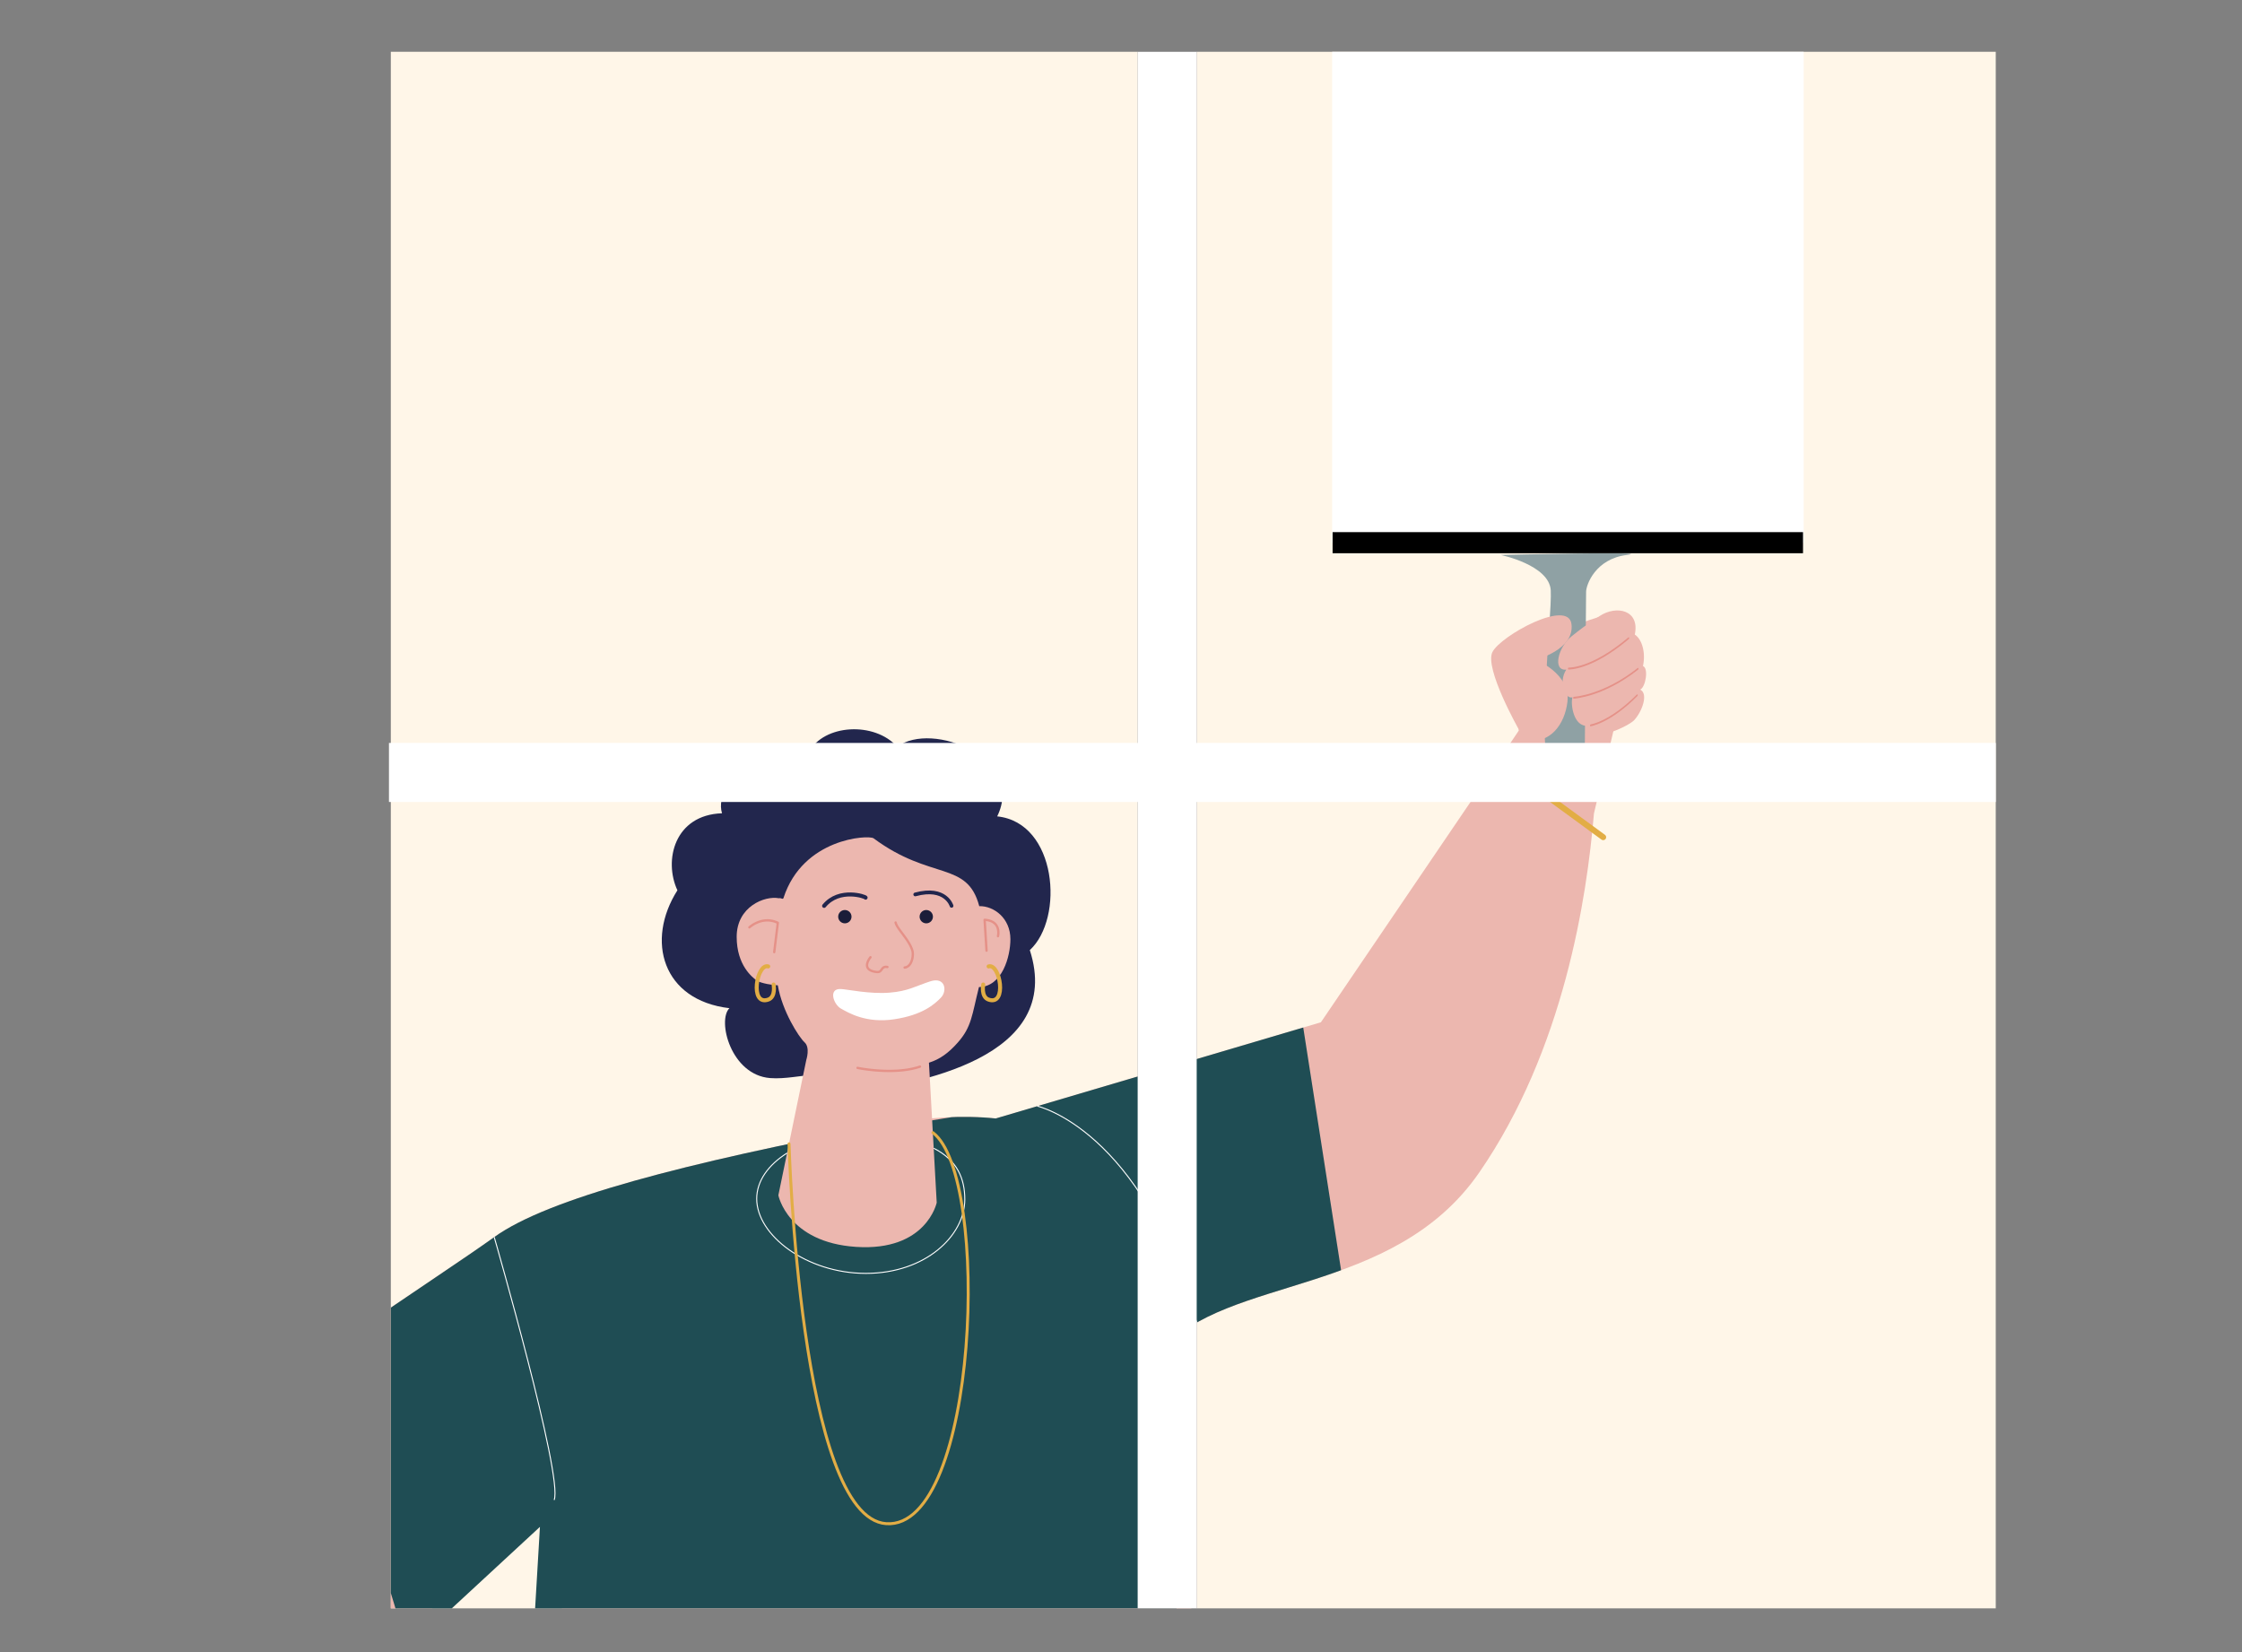 <svg xmlns="http://www.w3.org/2000/svg" xmlns:xlink="http://www.w3.org/1999/xlink" viewBox="0 0 760 560" style="enable-background:new 0 0 760 560" xml:space="preserve"><rect x="0" y="0" width="760" height="560" fill="#808080" stroke="none"/><style>.st0{display:none}.st1{display:inline}.st3{fill:#502018}.st4{fill:#145b9d}.st5{fill:#fce1e0}.st6{fill:none;stroke:#e59188;stroke-width:.704;stroke-linecap:round;stroke-linejoin:round;stroke-miterlimit:10}.st7{fill:#fff}.st8{fill:#1b1d39}.st9{fill:none;stroke:#502018;stroke-width:3.889;stroke-linecap:round;stroke-linejoin:round;stroke-miterlimit:10}.st10,.st13,.st15{fill:#e2ad45}.st13,.st15{stroke:#e2ad45;stroke-width:1.944;stroke-linecap:round;stroke-linejoin:round;stroke-miterlimit:10}.st15{fill:none;stroke:#fff;stroke-width:.972}.st16{fill:#eed2a2}.st17{fill:#fff6e8}.st18{fill:#98accc}.st19{stroke:#fff;stroke-width:1.944}.st19,.st20,.st21{fill:none;stroke-miterlimit:10}.st20{stroke:#f3b7b6;stroke-width:.972;stroke-linecap:round;stroke-linejoin:round}.st21{stroke:#e2ad45}.st23,.st24{display:inline;fill:#ece9e5}.st24{fill:#1b1d39}.st25{fill:#b25d50}.st25,.st26,.st27{display:inline}.st26{fill:#fff}.st27{stroke:#a5412e;stroke-linecap:round;stroke-linejoin:round}.st27,.st28,.st30{fill:none;stroke-miterlimit:10}.st28{display:inline;stroke:#1b1d39;stroke-width:2;stroke-linecap:round}.st30{stroke:#98accc;stroke-width:.5}.st30,.st31,.st32{display:inline}.st31{fill:none;stroke:#a5412e;stroke-miterlimit:10}.st32{fill:#d89931}.st33,.st40,.st41,.st42,.st43{display:inline;fill:none;stroke-miterlimit:10}.st33{stroke:#f3f1ee;stroke-linecap:round}.st40,.st41,.st42,.st43{stroke:#e27a67}.st41,.st42,.st43{stroke:#fff6e8;stroke-linecap:round}.st42,.st43{stroke:#2e3f73}.st43{stroke:#6d7f9a}.st44{fill:#2e3f73}.st45{fill:#e5b871}.st46{fill:#f3b7b6}.st47{fill:#ece9e5}.st48{fill:#6d7f9a}.st49{fill:#e27a67}.st50{fill:none;stroke:#1b1d39;stroke-width:3.912;stroke-linecap:round;stroke-linejoin:round;stroke-miterlimit:10}.st54{fill:#dd6b5b}.st55{fill:#a4412d}.st57,.st58,.st60{fill:none;stroke:#502017;stroke-width:1.85;stroke-linecap:round;stroke-linejoin:round;stroke-miterlimit:10}.st58,.st60{stroke:#502018;stroke-width:9.252}.st60{stroke:#fff5e6;stroke-width:1.85}.st61{fill:#e0d9ce}.st68,.st69,.st72{fill:none;stroke:#fff;stroke-width:3.044;stroke-linecap:round;stroke-linejoin:round;stroke-miterlimit:10}.st69,.st72{stroke:#fff6e8;stroke-width:3.461}.st72{stroke:#3366a8;stroke-width:2}.st73{fill:#3366a8}.st74{fill:none;stroke:#fff6e8;stroke-linecap:round;stroke-linejoin:round;stroke-miterlimit:10}.st75{fill:#b25d50}.st76,.st78,.st79,.st80,.st81,.st82{fill:none;stroke:#a5412e;stroke-width:3.251;stroke-linecap:round;stroke-linejoin:round;stroke-miterlimit:10}.st78,.st79,.st80,.st81,.st82{fill:#b25d50}.st79,.st80,.st81,.st82{fill:none;stroke:#3366a8;stroke-width:3.088}.st80,.st81,.st82{stroke:#000;stroke-width:1.029}.st81,.st82{stroke-width:2.058}.st82{stroke:#3366a8;stroke-width:1.029}.st84{fill:#ffe2e0}.st88,.st90,.st97{fill:none;stroke:#3366a8;stroke-width:2.785;stroke-linecap:round;stroke-linejoin:round;stroke-miterlimit:10}.st90,.st97{stroke:#a5412e;stroke-width:.536}.st97{stroke:#dd6b5b}.st98{fill:#e17a67}.st102,.st103,.st105,.st107,.st109,.st99{fill:none;stroke:#dd6b5b;stroke-width:1.073;stroke-linecap:round;stroke-linejoin:round;stroke-miterlimit:10}.st102,.st103,.st105,.st107,.st109{stroke:#f3b7b6;stroke-width:.536}.st103,.st105,.st107,.st109{stroke:#a5412e;stroke-width:.62}.st105,.st107,.st109{stroke:#fff;stroke-width:.536}.st107,.st109{stroke:#000;stroke-width:1.792}.st109{stroke-width:3.583}.st111{fill:#22264d}.st112{fill:#dbd4c8}.st113{fill:none}.st114{fill:#a5412e}.st115,.st116,.st118,.st119{fill:none;stroke:#dbd4c8;stroke-width:1.817;stroke-linecap:round;stroke-linejoin:round;stroke-miterlimit:10}.st116,.st118,.st119{stroke:#98accc;stroke-width:1.211}.st118,.st119{stroke:#502018;stroke-width:.552}.st119{stroke-width:2.944}.st124{fill:#e59188}.st125,.st126,.st127{fill:none;stroke:#1b1d39;stroke-width:1.211;stroke-linecap:round;stroke-linejoin:round;stroke-miterlimit:10}.st126,.st127{stroke:#e59188;stroke-width:.617}.st127{stroke:#d89931;stroke-width:3.289}.st129{stroke:#e17a67;stroke-width:1.211}.st129,.st131,.st132,.st133{fill:none;stroke-miterlimit:10}.st131{stroke:#f3f1ee;stroke-width:3.634;stroke-linecap:round;stroke-linejoin:round}.st132,.st133{stroke:#1b1d39}.st133{stroke:#fff;stroke-width:2;stroke-linecap:round;stroke-linejoin:round}.st134{fill:#5479ae}.st135{display:inline;fill:#e17a67;stroke:#e2ad45;stroke-width:3;stroke-linecap:round;stroke-linejoin:round;stroke-miterlimit:10}.st137{display:inline;fill:#3366a8}.st138{font-family:&apos;AcuminPro-Semibold&apos;}.st144,.st145,.st146{fill:none;stroke:#000;stroke-width:7.627;stroke-linecap:round;stroke-linejoin:round;stroke-miterlimit:10}.st145,.st146{stroke:#1b1d39;stroke-width:2.542}.st146{stroke:#a5412e}.st147{fill:#b54339}.st149{fill:none;stroke:#fce1e0;stroke-width:.953;stroke-linecap:round;stroke-linejoin:round;stroke-miterlimit:10}.st150,.st151{stroke-width:1.271}.st150{fill:none;stroke:#a5412e;stroke-miterlimit:10}.st151{stroke:#1b1d39;stroke-linecap:round;stroke-linejoin:round}.st151,.st152,.st153,.st154{fill:none;stroke-miterlimit:10}.st152{stroke:#502018;stroke-width:.953;stroke-linecap:round;stroke-linejoin:round}.st153,.st154{stroke:#fce1e0;stroke-width:1.271}.st154{stroke:#fff;stroke-width:.636;stroke-linecap:round;stroke-linejoin:round}.st155{fill:#eae7e1}.st156{fill:#ecb7af}.st157{fill:#fff5e6}.st158{fill:#f2b7b6}.st159{fill:#f3f1ee}.st160,.st162{display:inline;fill:#5479ae}.st162{fill:none;stroke:#eed2a2;stroke-width:.279;stroke-linecap:round;stroke-linejoin:round;stroke-miterlimit:10}.st163{display:inline;fill:#eed2a2}.st164,.st165,.st166{fill:none;stroke-linecap:round;stroke-linejoin:round;stroke-miterlimit:10}.st164{display:inline;stroke:#1b1d39;stroke-width:.435}.st165,.st166{stroke:#a5412e;stroke-width:.376}.st166{stroke:#1b1d39;stroke-width:.279}.st171{display:inline;fill:#a5412e}.st172,.st173,.st174{fill:none;stroke-linecap:round;stroke-linejoin:round;stroke-miterlimit:10}.st172{display:inline;stroke:#1b1d39;stroke-width:.279}.st173,.st174{stroke:#502018;stroke-width:.376}.st174{stroke:#ada394;stroke-width:.501}.st176{display:inline;fill:#e2ad45}.st177,.st179{fill:none;stroke-linecap:round;stroke-linejoin:round;stroke-miterlimit:10}.st177{display:inline;stroke:#fff6e8;stroke-width:.376}.st179{stroke:#1b1d39;stroke-width:1.671}.st183{display:inline;fill:#fce1e0}.st184,.st185{display:inline;stroke-width:.338}.st184{fill:none;stroke:#f3b7b6;stroke-linecap:round;stroke-linejoin:round;stroke-miterlimit:10}.st185{stroke:#1b1d39}.st185,.st186,.st187,.st188{fill:none;stroke-linecap:round;stroke-linejoin:round;stroke-miterlimit:10}.st186{display:inline;stroke:#a5412e;stroke-width:3.133}.st187,.st188{stroke:#f3b7b6;stroke-width:.334}.st188{stroke:#a5412e}.st189{display:inline;fill:#98accc}.st196{fill:none;stroke:#e2ad45;stroke-width:.331;stroke-linecap:round;stroke-linejoin:round;stroke-miterlimit:10}.st198,.st199,.st200{display:inline;fill:#22264d}.st199,.st200{fill:none;stroke:#22264d;stroke-width:.87;stroke-miterlimit:10}.st200{stroke:#e2ad45;stroke-width:.331;stroke-linecap:round;stroke-linejoin:round}.st202,.st203{display:inline;fill:#e5b871}.st203{fill:none;stroke:#d89931;stroke-width:.348;stroke-linecap:round;stroke-linejoin:round}.st203,.st204,.st205{stroke-miterlimit:10}.st204{display:inline;fill:none;stroke:#ece9e5;stroke-width:.653;stroke-linecap:round;stroke-linejoin:round}.st205{fill:#98accc;stroke:#98accc;stroke-width:.228}.st206,.st210,.st211,.st212{display:inline;fill:none;stroke:#1b1d39;stroke-width:.87;stroke-linecap:round;stroke-linejoin:round;stroke-miterlimit:10}.st210,.st211,.st212{stroke:#e2ad45;stroke-width:.279}.st211,.st212{stroke-width:.87}.st212{stroke:#6d7f9a;stroke-width:.279}.st214{display:inline;stroke:#ece9e5;stroke-width:.348}.st214,.st216,.st217,.st218,.st222{fill:none;stroke-linecap:round;stroke-linejoin:round;stroke-miterlimit:10}.st216{display:inline;stroke:#5479ae;stroke-width:.279}.st217,.st218,.st222{stroke:#f3b7b6;stroke-width:.356}.st218,.st222{display:inline;stroke:#e2ad45;stroke-width:1.74}.st222{stroke-width:.653}.st224{fill:#164347}.st231{fill:none;stroke:#fff;stroke-width:.845;stroke-linecap:round;stroke-linejoin:round;stroke-miterlimit:10}.st232{fill:#1f4d54}.st233,.st235,.st240,.st241,.st244{fill:none;stroke:#e2ad45;stroke-width:1.126;stroke-linecap:round;stroke-linejoin:round;stroke-miterlimit:10}.st235,.st240,.st241,.st244{fill:#ffe2e0;stroke:#f3b7b6;stroke-width:.522}.st240,.st241,.st244{fill:none;stroke:#e17a67;stroke-width:.563}.st241,.st244{stroke:#fff}.st244{fill:#fff;stroke:#e2ad45;stroke-width:3.565}.st245{fill:#44666a}.st248{fill:none;stroke:#fff;stroke-width:5.618;stroke-linecap:round;stroke-linejoin:round;stroke-miterlimit:10}.st250{fill:#262a4f}.st258{fill:#8fa1a4}.st259{fill:none;stroke:#000;stroke-width:.785;stroke-linecap:round;stroke-linejoin:round;stroke-miterlimit:10}.st266,.st267,.st268,.st269,.st270{fill:none;stroke-width:.599;stroke-miterlimit:10}.st266{stroke:#a5412e;stroke-linecap:round;stroke-linejoin:round}.st267,.st268,.st269,.st270{stroke:#8fa1a4}.st268,.st269,.st270{stroke:#000;stroke-linecap:round;stroke-linejoin:round}.st269,.st270{stroke:#fff}.st270{stroke:#e2ad45;stroke-width:1.197}.st275,.st276{display:inline;fill:#dd6b5b}.st276{fill:#fff6e8}.st281,.st283{fill:none;stroke-linecap:round;stroke-linejoin:round;stroke-miterlimit:10}.st281{display:inline;stroke:#e17a67;stroke-width:1.821}.st283{stroke:#a5412e}.st286{display:inline;fill:#ecb7af}.st287,.st290,.st291,.st292{fill:none;stroke-miterlimit:10}.st287{stroke:#e17a67;stroke-width:1.454;stroke-linecap:round;stroke-linejoin:round}.st290,.st291,.st292{display:inline}.st290{stroke:#5479ae;stroke-width:.851;stroke-linecap:round;stroke-linejoin:round}.st291,.st292{stroke:#fff6e8;stroke-width:.75}.st292{stroke:#e17a67;stroke-width:1.263;stroke-linecap:round;stroke-linejoin:round}.st305,.st307,.st308,.st309,.st311,.st312,.st313,.st317,.st320,.st321,.st324{fill:none;stroke:#a5412e;stroke-width:1.222;stroke-linecap:round;stroke-linejoin:round;stroke-miterlimit:10}.st307,.st308,.st309,.st311,.st312,.st313,.st317,.st320,.st321,.st324{stroke:#fff;stroke-width:.815}.st308,.st309,.st311,.st312,.st313,.st317,.st320,.st321,.st324{stroke-width:6.517}.st309,.st311,.st312,.st313,.st317,.st320,.st321,.st324{stroke:#98accc;stroke-width:1.222}.st311,.st312,.st313,.st317,.st320,.st321,.st324{stroke-width:3.258}.st312,.st313,.st317,.st320,.st321,.st324{stroke:#eae7e1;stroke-width:.553}.st313,.st317,.st320,.st321,.st324{stroke:#502018;stroke-width:1.106}.st317,.st320,.st321,.st324{stroke:#eed2a2}.st320,.st321,.st324{stroke:#f3f1ee}.st321,.st324{stroke:#fff}.st324{stroke:#98accc;stroke-width:.83}.st326{fill:#131b52}.st329,.st330{fill:none;stroke-linecap:round;stroke-linejoin:round}.st329{stroke:#f3b7b6;stroke-width:2;stroke-miterlimit:10}.st330{stroke:#e17a67;stroke-width:7}.st330,.st332,.st334{stroke-miterlimit:10}.st332{fill:#e59188;stroke:#e59188;stroke-width:.399}.st334{stroke:#22264d;stroke-width:7}.st334,.st335,.st341{fill:none;stroke-linecap:round;stroke-linejoin:round}.st335{stroke:#ecb7af;stroke-width:2;stroke-miterlimit:10}.st341{stroke:#e17a67;stroke-width:.8}.st341,.st342,.st344{stroke-miterlimit:10}.st342{fill:none;stroke:#502018;stroke-width:4.001;stroke-linecap:round;stroke-linejoin:round}.st344{fill:#e27a67;stroke:#e27a67;stroke-width:.165}.st345,.st346,.st350{display:inline;fill:none;stroke:#502018;stroke-width:.8;stroke-linecap:round;stroke-linejoin:round;stroke-miterlimit:10}.st346,.st350{stroke:#fff}.st350{stroke:#2e3f73}.st351,.st353{display:inline;fill:#e27a67}.st353{fill:none;stroke:#22264d;stroke-width:1.2;stroke-linecap:round;stroke-linejoin:round}.st353,.st357,.st360{stroke-miterlimit:10}.st357{fill:none;stroke:#fff;stroke-width:.746;stroke-linecap:round;stroke-linejoin:round}.st360{stroke:#f3b7b6;stroke-width:.932}.st360,.st363,.st364{fill:none;stroke-linecap:round;stroke-linejoin:round}.st363{stroke:#502018;stroke-width:.932;stroke-miterlimit:10}.st364{stroke:#22264d;stroke-width:.746}.st364,.st369,.st371{stroke-miterlimit:10}.st369{fill:#1b1d39;stroke:#2e3f73;stroke-width:1.285}.st371{fill:none;stroke:#164347}.st371,.st372{stroke-width:1.035;stroke-linecap:round;stroke-linejoin:round}.st372,.st377,.st379,.st380,.st381,.st382{fill:none;stroke:#fff6e8;stroke-miterlimit:10}.st379,.st380,.st381,.st382{stroke:#e17a67;stroke-width:3;stroke-linecap:round;stroke-linejoin:round}.st380,.st381,.st382{stroke:#22264d}.st381,.st382{stroke:#e5b871;stroke-width:9}.st382{stroke:#f3b7b6;stroke-width:3}.st386{stroke:#e17a67;stroke-width:2}.st386,.st390,.st391{fill:none;stroke-linecap:round;stroke-linejoin:round;stroke-miterlimit:10}.st390{stroke:#a5412e;stroke-width:9}.st391{stroke:#b25d50}.st398{stroke:#f3b7b6}.st398,.st400,.st401,.st403{fill:none;stroke-miterlimit:10}.st400{stroke:#fff6e8;stroke-width:1.19;stroke-linecap:round;stroke-linejoin:round}.st401,.st403{stroke:#e27a67;stroke-width:1.531}.st403{display:inline;stroke:#fff;stroke-width:.75}.st404,.st411{stroke-linecap:round;stroke-linejoin:round}.st404{display:inline;fill:none;stroke:#1b1d39;stroke-width:47;stroke-miterlimit:10}.st411{stroke:#c48b2d;stroke-width:.75}.st411,.st414,.st418,.st419,.st420{fill:none;stroke-miterlimit:10}.st414{stroke:#98accc;stroke-width:1.648;stroke-linecap:round;stroke-linejoin:round}.st418,.st419,.st420{stroke:#fff}.st418{stroke-width:.75;stroke-linecap:round;stroke-linejoin:round}.st419,.st420{stroke-width:.606}.st420{stroke-width:.448}.st421{fill:#f2dbbc}.st423,.st424,.st429,.st430{fill:none;stroke:#fff6e8;stroke-width:.641;stroke-linecap:round;stroke-linejoin:round;stroke-miterlimit:10}.st424,.st429,.st430{stroke:#e17a67}.st429,.st430{stroke:#fff6e8;stroke-width:.75}.st430{stroke:#e17a67}.st433{stroke:#3366a8}.st433,.st440,.st443,.st444{fill:none;stroke-miterlimit:10}.st440{stroke:#dbd4c8;stroke-width:2.435;stroke-linecap:round;stroke-linejoin:round}.st443,.st444{stroke:#e2ad45;stroke-width:1.217}.st444{stroke:#c48b2d;stroke-width:.798;stroke-linecap:round;stroke-linejoin:round}.st445,.st451,.st453,.st454,.st455,.st456,.st459,.st460,.st462,.st464,.st465{fill:none;stroke:#fff6e8;stroke-width:17.043;stroke-linecap:round;stroke-linejoin:round;stroke-miterlimit:10}.st451,.st453,.st454,.st455,.st456,.st459,.st460,.st462,.st464,.st465{stroke-width:3.652}.st453,.st454,.st455,.st456,.st459,.st460,.st462,.st464,.st465{stroke-width:.913}.st454,.st455,.st456,.st459,.st460,.st462,.st464,.st465{stroke-width:.609}.st455,.st456,.st459,.st460,.st462,.st464,.st465{fill:#fff6e8;stroke-width:.798}.st456,.st459,.st460,.st462,.st464,.st465{fill:none;stroke:#44666a;stroke-width:2.435}.st459,.st460,.st462,.st464,.st465{stroke:#eed2a2;stroke-width:1.652}.st460,.st462,.st464,.st465{stroke-width:1.689}.st462,.st464,.st465{stroke:#164347;stroke-width:1.217}.st464,.st465{stroke:#e17a66;stroke-width:2.087}.st465{stroke:#e59188;stroke-width:1.688}.st466,.st467,.st468{fill:#ecb7af;stroke:#ecb7af;stroke-width:1.321;stroke-miterlimit:10}.st467,.st468{stroke-width:1.691}.st468{stroke-width:1.774}.st473,.st477{fill:none;stroke-miterlimit:10}.st473{display:inline;stroke:#f27360;stroke-width:2.268}.st477{stroke:#e17a66;stroke-width:1.606;stroke-linecap:round;stroke-linejoin:round}.st478{fill:#0b163d}.st479{fill:none;stroke:#a4412d;stroke-width:4.817;stroke-linecap:round;stroke-linejoin:round;stroke-miterlimit:10}.st482,.st483,.st489{fill:#ecb7af;stroke:#ecb7af;stroke-width:.297;stroke-miterlimit:10}.st483,.st489{fill:none;stroke:#fff;stroke-width:1.321;stroke-linecap:round;stroke-linejoin:round}.st489{stroke:#f27360;stroke-width:5.284}.st490{stroke:#fff;stroke-width:2.237}.st490,.st493,.st495{fill:none;stroke-miterlimit:10}.st493{stroke:#5479ae;stroke-linecap:round;stroke-linejoin:round}.st495{stroke:#f3b7b6;stroke-width:.922}.st495,.st496,.st497{stroke-linecap:round;stroke-linejoin:round}.st496{fill:none;stroke:#b25d50;stroke-width:2;stroke-miterlimit:10}.st497{stroke:#a5412e;stroke-width:.5}.st497,.st498,.st499{fill:none;stroke-miterlimit:10}.st498{stroke:#f3f1ee;stroke-width:2;stroke-linecap:round;stroke-linejoin:round}.st499{stroke:#f3b7b6}.st499,.st501,.st502{stroke-linecap:round;stroke-linejoin:round}.st501{fill:none;stroke:#1b1d39;stroke-miterlimit:10}.st502{stroke:#502018;stroke-width:2.53}.st502,.st503,.st504{fill:none;stroke-miterlimit:10}.st503{stroke:#502018;stroke-width:1.265;stroke-linecap:round;stroke-linejoin:round}.st504{stroke:#eae7e1;stroke-width:10.118}.st504,.st505,.st507,.st508{stroke-linecap:round;stroke-linejoin:round}.st505{fill:none;stroke:#131b52;stroke-width:6.324;stroke-miterlimit:10}.st507,.st508{stroke-width:1.265}.st507{fill:none;stroke:#dbd4c8;stroke-miterlimit:10}.st508{stroke:#fff}.st508,.st513,.st514{fill:none;stroke-miterlimit:10}.st513{stroke:#e2ad45;stroke-width:1.36;stroke-linecap:round;stroke-linejoin:round}.st514{stroke:#fff;stroke-width:.34}.st521,.st522{stroke-linecap:round;stroke-linejoin:round}.st521{fill:none;stroke:#1b1d39;stroke-width:6.124;stroke-miterlimit:10}.st522{stroke:#a5412e}.st522,.st523,.st524,.st525,.st526{display:inline;fill:none;stroke-width:1.225;stroke-miterlimit:10}.st523{stroke:#f3f1ee;stroke-linecap:round;stroke-linejoin:round}.st524,.st525,.st526{stroke:#502018}.st525,.st526{stroke:#1b1d39;stroke-width:4.899;stroke-linecap:round;stroke-linejoin:round}.st526{stroke:#eed2a2;stroke-width:1.225}.st529{display:inline;stroke:#e2ad45;stroke-width:4.899}.st529,.st534,.st538,.st540,.st541,.st542,.st545,.st546{fill:none;stroke-linecap:round;stroke-linejoin:round;stroke-miterlimit:10}.st534{display:inline;stroke:#fff6e8;stroke-width:1.323}.st538,.st540,.st541,.st542,.st545,.st546{stroke:#f3b7b6;stroke-width:1.261}.st540,.st541,.st542,.st545,.st546{stroke:#f2dbbc;stroke-width:1.323}.st541,.st542,.st545,.st546{stroke:#f3b7b6;stroke-width:1.251}.st542,.st545,.st546{stroke:#fff6e8;stroke-width:1.39}.st545,.st546{stroke:#e27a67}.st546{stroke:#f3b7b6;stroke-width:1.325}.st547,.st548{stroke-width:1.39}.st547{fill:none;stroke:#e2ad45;stroke-linecap:round;stroke-linejoin:round;stroke-miterlimit:10}.st548{stroke:#fff}.st548,.st549,.st552{fill:none;stroke-linecap:round;stroke-linejoin:round;stroke-miterlimit:10}.st549{display:inline;stroke:#fff6e8;stroke-width:.927}.st552{stroke:#eed2a2;stroke-width:.96}.st553,.st560,.st561,.st567,.st568,.st573,.st576,.st577,.st578,.st581,.st583{fill:none;stroke:#e2ad45;stroke-width:4.801;stroke-linecap:round;stroke-linejoin:round;stroke-miterlimit:10}.st560,.st561,.st567,.st568,.st573,.st576,.st577,.st578,.st581,.st583{stroke:#502017;stroke-width:.96}.st561,.st567,.st568,.st573,.st576,.st577,.st578,.st581,.st583{stroke:#502018;stroke-width:4.801}.st567,.st568,.st573,.st576,.st577,.st578,.st581,.st583{stroke:#fff6e8;stroke-width:.282}.st568,.st573,.st576,.st577,.st578,.st581,.st583{stroke:#5479ae;stroke-width:1.211}.st573,.st576,.st577,.st578,.st581,.st583{stroke:#e2ad45;stroke-width:.96}.st576,.st577,.st578,.st581,.st583{stroke:#5479ae;stroke-width:1.062}.st577,.st578,.st581,.st583{stroke:#fff;stroke-width:.75}.st578,.st581,.st583{stroke-width:.375}.st581,.st583{stroke:#502017;stroke-width:.949}.st583{stroke:#502018;stroke-width:4.744}.st584,.st585,.st586,.st588,.st589{fill:none;stroke:#e27a67;stroke-miterlimit:10}.st584{stroke-width:1.324;stroke-linecap:round;stroke-linejoin:round}.st585,.st586,.st588,.st589{stroke-width:1.464}.st586,.st588,.st589{stroke:#fff;stroke-width:.949;stroke-linecap:round;stroke-linejoin:round}.st588,.st589{stroke:#ffe2e0}.st589{stroke:#f3b7b6;stroke-width:1.11}.st590,.st592{fill:#ecb7af;stroke:#ecb7af;stroke-width:.748;stroke-miterlimit:10}.st592{stroke-width:.732}.st595,.st599{fill:none;stroke-linecap:round;stroke-linejoin:round}.st595{stroke:#f2b7b6;stroke-width:1.192;stroke-miterlimit:10}.st599{stroke:#e17a67;stroke-width:.762}.st599,.st600,.st601{stroke-miterlimit:10}.st600{fill:none;stroke:#a5412e;stroke-width:2.285;stroke-linecap:round;stroke-linejoin:round}.st601{fill:#ecb7af;stroke:#ecb7af;stroke-width:.141}.st608{stroke:#000;stroke-width:.901;stroke-linecap:round;stroke-linejoin:round}.st608,.st610,.st613,.st614{fill:none;stroke-miterlimit:10}.st610{stroke:#1b1d39;stroke-width:1.205;stroke-linecap:round;stroke-linejoin:round}.st613,.st614{stroke:#fce1e0;stroke-width:1.103}.st614{stroke-width:.803;stroke-linecap:round;stroke-linejoin:round}.st620,.st622,.st625,.st628,.st632,.st633{fill:#fff;stroke:#f3f1ee;stroke-width:1.607;stroke-miterlimit:10}.st622,.st625,.st628,.st632,.st633{stroke-width:1.468}.st625,.st628,.st632,.st633{stroke:#f27360;stroke-width:.554;stroke-linecap:round;stroke-linejoin:round}.st628,.st632,.st633{fill:none;stroke:#fff6e8;stroke-width:3.913}.st632,.st633{stroke:#e17a66;stroke-width:3.011}.st633{stroke:#eed2a2;stroke-width:9.033}.st635,.st639{fill:#ecb7af;stroke:#ecb7af;stroke-width:.557;stroke-miterlimit:10}.st639{fill:none;stroke:#f3f1ee;stroke-width:3.102;stroke-linecap:round;stroke-linejoin:round}.st647{fill:#d89931}.st650{stroke:#98accc;stroke-width:.821;stroke-linejoin:round}.st650,.st654,.st655,.st662,.st663,.st667,.st668{fill:none;stroke-linecap:round;stroke-miterlimit:10}.st654{stroke:#d89931;stroke-width:1.501;stroke-linejoin:round}.st655,.st662,.st663,.st667,.st668{stroke:#98accc;stroke-width:1.331}.st662,.st663,.st667,.st668{stroke-width:3.006;stroke-linejoin:round}.st663,.st667,.st668{stroke:#e2ad45;stroke-width:16.534}.st667,.st668{stroke:#1b1d39;stroke-width:.752}.st668{stroke:#98accc}.st671{display:inline;fill:#e17a67}.st672,.st673{fill:none;stroke-linecap:round;stroke-linejoin:round;stroke-miterlimit:10}.st672{stroke:#e2ad45;stroke-width:.75}.st673{stroke:#fff}.st674{fill:#c49a95}.st679,.st680{stroke-linecap:round;stroke-linejoin:round}.st679{fill:none;stroke:#f3b7b6;stroke-width:.75;stroke-miterlimit:10}.st680{stroke:#502018;stroke-width:4}.st680,.st685,.st686{fill:none;stroke-miterlimit:10}.st685{stroke:#e2ad45;stroke-width:.657;stroke-linecap:round;stroke-linejoin:round}.st686{stroke:#98accc}.st687,.st688{stroke:#e2ad45;stroke-linejoin:round}.st687{fill:none;stroke-width:3;stroke-linecap:round;stroke-miterlimit:10}.st688{stroke-width:2.079}.st688,.st690,.st694,.st696,.st697{fill:none;stroke-linecap:round;stroke-miterlimit:10}.st690{stroke:#502018;stroke-width:.75;stroke-linejoin:round}.st694,.st696,.st697{stroke:#1b1d39;stroke-width:3}.st696,.st697{stroke:#a5412e;stroke-width:20.867;stroke-linejoin:round}.st697{stroke:#fff;stroke-width:1.159}.st698{font-size:8.452px}.st699{font-size:8.483px}.st703{fill:none;stroke:#f3b7b6;stroke-linecap:round;stroke-miterlimit:10}.st703,.st704,.st708{stroke-width:.934;stroke-linejoin:round}.st704{fill:#fff6e8;stroke:#fff;stroke-linecap:round;stroke-miterlimit:10}.st708{display:inline;stroke:#f3b7b6}.st708,.st709,.st710,.st711{fill:none;stroke-linecap:round;stroke-miterlimit:10}.st709{stroke:#e59188;stroke-width:3.115;stroke-linejoin:round}.st710,.st711{stroke-width:3.436}.st710{stroke:#b25d50;stroke-linejoin:round}.st711{stroke:#2e3f73}.st711,.st717,.st719{stroke-linejoin:round}.st717{fill:none;stroke:#22264d;stroke-width:1.145;stroke-linecap:round;stroke-miterlimit:10}.st719{display:inline;stroke:#fff6e8;stroke-width:2.291}.st719,.st722,.st723{fill:none;stroke-linecap:round;stroke-miterlimit:10}.st722{display:inline;stroke:#ecb7af;stroke-width:1.673;stroke-linejoin:round}.st723{stroke:#eed2a2;stroke-width:1.686}.st723,.st727,.st728{display:inline;stroke-linejoin:round}.st727{fill:none;stroke:#eed2a2;stroke-width:1.124;stroke-linecap:round;stroke-miterlimit:10}.st728{stroke:#fff;stroke-width:1.673}.st728,.st729,.st730,.st733{fill:none;stroke-linecap:round;stroke-miterlimit:10}.st729{display:inline;stroke:#502018;stroke-width:1.124;stroke-linejoin:round}.st730,.st733{stroke:#e5b871;stroke-width:3.842}.st733{display:inline;stroke:#e2ad45;stroke-width:13;stroke-linejoin:round}</style><g id="Ramen_poetsen"><defs><path id="SVGID_00000140702558782972131660000004536446788021992626_" d="M132.48 17.56h544.05v527.61H132.48z"/></defs><clipPath id="SVGID_00000016786909885858834060000014207663762227296896_"><use xlink:href="#SVGID_00000140702558782972131660000004536446788021992626_" style="overflow:visible"/></clipPath><g style="clip-path:url(#SVGID_00000016786909885858834060000014207663762227296896_)"><path class="st17" d="M114.77 17.56h270.88v527.61H114.77zM405.65 17.56h270.88v527.61H405.65z"/><path class="st7" d="M451.57 4.03h159.84v179.93H451.57z"/><path class="st111" d="M349.09 322.05c11.78 36.58-37.97 45.42-61.87 48.59-4.64-10.68-15.74-4.4-26.15-5.21-13.33-1.04-18.02-19.53-13.81-23.69-22.76-2.68-28.44-22.95-17.63-39.96-4.72-10.13-1.01-25.57 15.12-26.11-3.56-11.61 20.09-28.8 29.31-20.58 5.22-9.75 22.45-10.55 30.08-1.95 11.9-8.94 43.47 4.04 33.89 23.58 20.25 2.09 22.82 34.51 11.06 45.33z"/><path class="st156" d="m550.25 233.68-7.15-24.88s-28.02 7.89-30.67 18.84c-1.2 4.96 3.05 12.92 2.38 20.05l-9.38 13.91-57.67 84.92-110.22 32.6c-10.94-1.14-23.72-.51-38.66 2.34-67.25 12.83-113.21 24.83-131.33 37.87-18.13 13.04-77.77 51.2-98.88 71.13l32.83 89.11 85.46-65.4 14.33 125.06 208.96 7.2c18.93-41.11-24.49-137.71-16.37-188.7 21.72-25.42 78.44-18.1 107.56-60.3 28.71-41.61 36.49-93.15 38.88-121.68l9.93-42.07z"/><defs><path id="SVGID_00000007403845250420818600000004516005428139568513_" d="m550.25 233.68-7.15-24.88s-28.02 7.89-30.67 18.84c-1.2 4.96 3.05 12.92 2.38 20.05l-9.38 13.91-57.67 84.92-110.22 32.6c-10.94-1.14-23.72-.51-38.66 2.34-67.25 12.83-113.21 24.83-131.33 37.87-18.13 13.04-77.77 51.2-98.88 71.13l32.83 89.11 69.93-43.65-18.48 110.52 265.11 1.13c18.93-41.11-32.3-138.84-24.18-189.83 21.72-25.42 78.44-18.1 107.56-60.3 28.71-41.61 36.49-93.15 38.88-121.68l9.93-42.08z"/></defs><clipPath id="SVGID_00000091005944142681386760000010090399659325826197_"><use xlink:href="#SVGID_00000007403845250420818600000004516005428139568513_" style="overflow:visible"/></clipPath><path style="clip-path:url(#SVGID_00000091005944142681386760000010090399659325826197_);fill:#1f4d54" d="M267.47 387.72s-98.6 1.33-161.09 73.53c2.65 0 31.84 97.73 31.84 97.73l44.81-41.43-3.66 61.84 216.28-13.11 16.53-110 45.47-6.2-16.15-103.55-118.93 32.15-55.1 9.04z"/><path class="st258" d="M508.74 188.11s16.41 3.39 16.94 11.99c.52 8.6-5.47 59.12.78 61.74 6.25 2.62 10.71-1.34 10.71-1.34s.49-57.53.49-59.88 3.13-11.2 13.81-12.51c10.68-1.3-42.73 0-42.73 0zm22.03 70.74c-1 0-1.81-1.28-1.81-2.85s.81-2.85 1.81-2.85 1.81 1.28 1.81 2.85c0 1.58-.81 2.85-1.81 2.85z"/><path d="M451.73 180.38h159.46v7.15H451.73z"/><path class="st156" d="m517.63 251.02-2.79-3.78s-11.71-20.69-8.93-26.22 25.75-18.2 26.8-9.45c1.06 8.75-12.17 12.05-12.17 12.05s11.96 4.68 10.79 14.3c-.93 7.7-5.85 14.16-13.7 13.1z"/><g><path class="st156" d="M530.94 226.97c-2.73 4.21-.49 10.06 2.09 9.41-.69 2.19.34 10.12 5.22 9.61-.6 6.8 13.16.57 15.6-1.77 2.71-2.81 5.07-9.06 2.15-10.47 1.84-.8 2.92-7.26.94-7.98.97-4.37-.24-9.02-2.77-10.68 1.77-8.4-6.3-10.02-11.95-6.26-5.36 3.56-6.3 4.34-9.5 6.87-4.54 3.58-6.55 11.79-1.78 11.27z"/><path class="st124" d="M552.26 216.16c.05.15-.01.35-.12.45-12.63 10.69-20.4 10.33-20.48 10.33-.12-.01-.19-.16-.16-.34.03-.18.14-.32.26-.31.08 0 7.74.34 20.22-10.23.11-.1.23-.05.28.1zM555.42 226.53v.01c.04.15-.02.35-.13.44-11.8 9.31-21.75 9.84-21.85 9.85-.12 0-.2-.14-.18-.31.02-.18.13-.33.25-.33.1 0 9.95-.53 21.64-9.76.11-.09.23-.05.27.1zM555.16 235.49c.04.14 0 .33-.1.43-9.32 9.35-15.81 10.25-15.88 10.26-.12.02-.21-.12-.2-.29.01-.18.12-.33.24-.35.06-.01 6.44-.9 15.64-10.12.11-.11.24-.08.29.06 0-.01 0 0 .01.01z"/></g><path class="st156" d="M263.66 333.97c-1.32.05-5.81-.64-7.16-1.62-1.35-.98-6.78-5.06-6.78-14.81 0-10.22 9.5-13.99 14.28-13.07.84-.21 1.38.58 1.6-.11 6.58-20.26 28.68-21.4 30.51-20.22 19.45 14.46 31.75 7.53 35.84 23.01 4.98-.1 10.56 4.08 10.56 11.2 0 5.86-2.76 16.12-10.66 16.23-2.39 9.51-2.44 13.46-7.19 18.82-3.19 3.6-6.08 5.65-9.76 6.82l2.63 47.43s-3.46 16.56-27.32 15c-23.21-1.52-26.36-17.5-26.36-17.5l9.47-45.88s1.38-4.2-.59-5.96c-1.88-1.7-7.59-10.55-9.07-19.34z"/><g><path class="st124" d="M306.64 328.35c-.2 0-.38-.15-.39-.36-.02-.22.14-.41.36-.43.62-.06 1.14-.39 1.56-.99.87-1.26 1-3.25.76-4.13-.55-2.01-2.07-4.03-3.41-5.82-1.13-1.51-2.11-2.81-2.31-3.85-.04-.21.1-.42.31-.46.23-.05.42.1.46.31.17.86 1.14 2.16 2.17 3.53 1.39 1.84 2.95 3.93 3.54 6.09.29 1.06.15 3.32-.87 4.79-.55.79-1.29 1.25-2.14 1.33-.02-.01-.03-.01-.04-.01zM297.46 329.88c-.1 0-.21-.01-.33-.02-1.89-.21-3.06-.84-3.46-1.86-.67-1.68 1.04-3.71 1.11-3.79.14-.17.39-.18.56-.04.17.14.19.39.04.56-.41.48-1.39 1.96-.98 2.99.29.73 1.24 1.19 2.81 1.36.79.09 1.01-.23 1.35-.7.39-.56.89-1.25 2.33-.99.21.04.36.24.32.46-.04.21-.22.36-.46.32-.96-.17-1.19.17-1.55.67-.33.47-.74 1.04-1.74 1.04zM262.46 323.13h-.05a.408.408 0 0 1-.35-.44l1.18-9.65c-4.87-2.16-8.9 1.55-8.94 1.59a.396.396 0 1 1-.54-.58c.04-.04 4.62-4.25 10.08-1.61.15.07.24.24.22.4l-1.22 9.94c-.01.2-.18.35-.38.35zM334.42 322.64c-.21 0-.38-.16-.4-.37l-.65-10.46c-.01-.11.04-.23.12-.31.08-.08.21-.11.3-.11 1.95.13 3.36.78 4.2 1.93 1.28 1.76.72 4.02.69 4.11-.05.21-.26.35-.48.28a.387.387 0 0 1-.28-.48c0-.02.49-2-.57-3.46-.63-.87-1.69-1.39-3.15-1.56l.62 10c.01.22-.15.41-.37.42-.01.01-.02.01-.03.01z"/><circle class="st8" cx="286.39" cy="310.72" r="2.26"/><circle class="st8" cx="313.99" cy="310.72" r="2.26"/><path d="M293.42 304.27c.11-.32-8.88-3.49-14.06 2.79" style="fill:none;stroke:#22264d;stroke-width:1.36;stroke-linecap:round;stroke-linejoin:round;stroke-miterlimit:10"/><path d="M322.56 307.05s-1.94-6.69-12.31-3.87" style="fill:none;stroke:#22264d;stroke-width:1.263;stroke-linecap:round;stroke-linejoin:round;stroke-miterlimit:10"/><path class="st7" d="M285.06 341.87c-2.52-1.4-4.42-6.91.05-6.63 2.3.14 9.78 1.77 16.45 1.23 6.28-.51 8.59-2.13 13.74-3.82s5.87 3.22 3.67 5.5-6.22 5.88-15.8 7.34c-9.6 1.46-15.59-2.22-18.11-3.62z"/><path class="st124" d="M301.42 363.4c-5.85 0-10.73-1.02-10.81-1.04a.392.392 0 0 1-.3-.47c.04-.21.26-.36.47-.3.12.03 12.19 2.55 20.96-.42a.395.395 0 0 1 .25.75c-3.33 1.13-7.12 1.48-10.57 1.48z"/></g><path class="st513" d="M260.41 327.58c-3.88-1.17-6.38 13.48 0 11.25 2.65-.93 1.82-5.12 1.82-5.12M335.12 327.58c3.88-1.17 6.38 13.48 0 11.25-2.65-.93-1.82-5.12-1.82-5.12"/><path class="st514" d="M316.53 389.22c8.06 4.09 10.52 10.44 10.52 17.32 0 12.3-13.3 25.09-33.52 25.09-20.22 0-37.02-12.98-37.02-25.29 0-6.02 3.93-11.49 10.31-15.5M167.53 419.33s23.45 81.29 20.32 89.11M351.65 374.94s35.35 7.79 54 73.38"/></g><path style="clip-path:url(#SVGID_00000016786909885858834060000014207663762227296896_);fill:none;stroke:#e2ad45;stroke-width:2;stroke-linecap:round;stroke-linejoin:round;stroke-miterlimit:10" d="m505.35 255.91 38.11 27.87"/><path class="st7" d="M385.65 17.56h20.01v527.61h-20.01z"/><path transform="rotate(90 404.189 261.83)" class="st7" d="M394.19-10.52h20.01v544.69h-20.01z"/><path d="M267.47 387.72s3.57 126.77 32.96 128.75c31.22 2.11 35.58-117.54 15.81-132.54" style="fill:none;stroke:#e2ad45;stroke-linecap:round;stroke-linejoin:round;stroke-miterlimit:10"/></g></svg>